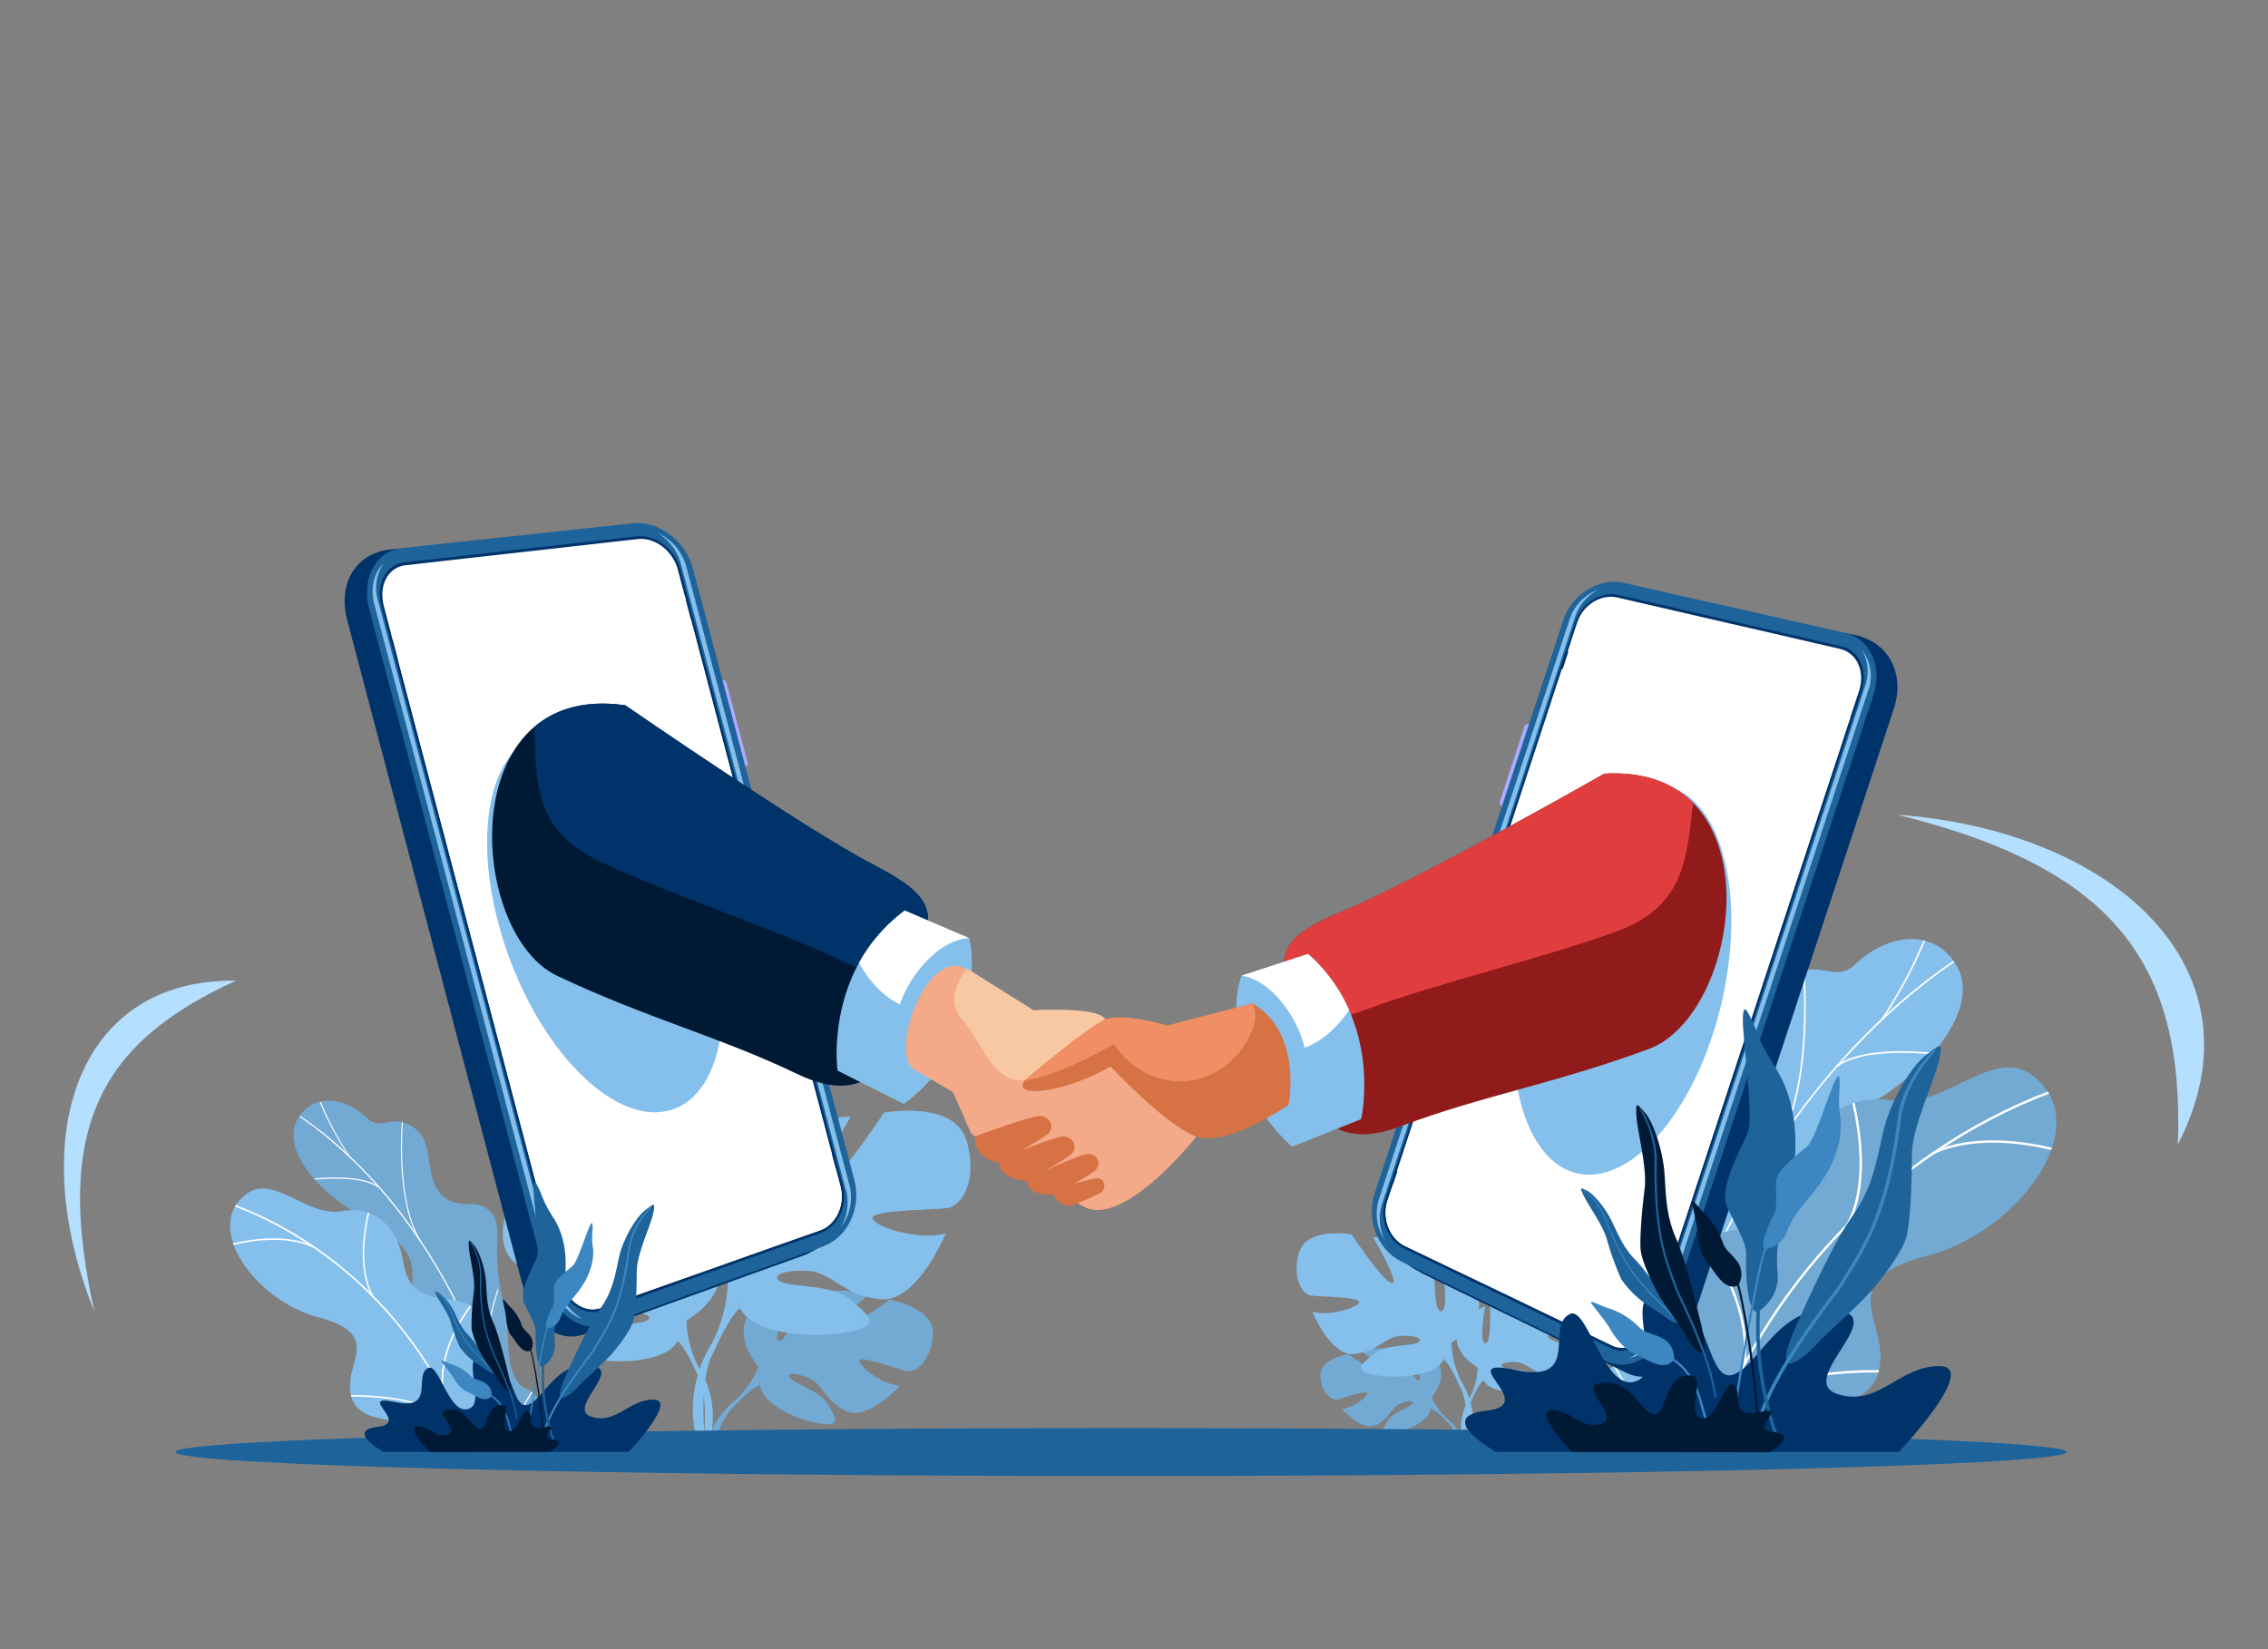 <svg width="550" height="400" fill="none" xmlns="http://www.w3.org/2000/svg"><rect width="100%" height="100%" fill="#808080" stroke="none"/><path fill-rule="evenodd" clip-rule="evenodd" d="M460.07 197.59c53 13.07 69.64 36.35 68.07 80 21.63-42-14.58-75.95-68.07-80zM22.88 318.08c-9.88-44.26 1.29-65.18 34.36-80.22-39.24-.54-51.11 38.95-34.36 80.22z" fill="#B5DFFF"/><path d="M347.23 338.82s4.89-5.7.29-9.33c0 0-3.35-2-6.06-1.86 0 0 3.85 6.49 2.6 7.13-1.25.64-3.78-7.52-3.78-7.52s-7.62-.75-10.08.43c0 0 6.52 5.34 5.17 5.63-1.35.29-8.41-4.88-8.41-4.88s-7.1 1.17-6.74 5.52c.36 4.35 2.82 5.67 3.92 5.52 1.1-.15 7.34-2.49 7.48-1.6.14.89-3.63 3.74-6.3 3.88 0 0 5 5.53 8.34 3.93s3.6-4.14 5.66-5.07c2.06-.93 3.85-1 3 0-.85 1-4.6 1.93-5.81 4-1.21 2.07-2.25 3.49 1.21 3 3.46-.49 9-3 9.26-5.92l.25-2.89v.03z" fill="#73AAD4"/><path d="M323.71 334.05s19.28-.75 23.52 4.77a13.7 13.7 0 003.85 5.38l.43 1.22s-3.31-3.5-4.53-3.71c0 0 1.86-6.84-23.27-7.66z" fill="#73AAD4"/><path d="M351.08 344.2a12.105 12.105 0 014.42 8.52l-.75.07s-1.31-5.66-3.7-7.87 0-.72 0-.72h.03z" fill="#73AAD4"/><path d="M358.35 331.66s-7.77-4.35-4.17-10.26c0 0 2.93-3.64 6-4.57 0 0-1.64 8.81 0 9 1.64.19 1.14-9.94 1.14-9.94s8.19-4 11.4-3.64c0 0-5.09 8.59-3.42 8.38 1.67-.21 7.34-8.91 7.34-8.91s8.41-1.54 9.77 3.42c1.36 4.96-.86 7.48-2.07 7.77-1.21.29-9.23.21-9 1.24.23 1.03 5.6 2.71 8.59 1.79 0 0-3.31 8.16-7.66 7.77-4.35-.39-5.7-3.1-8.41-3.32-2.71-.22-4.67.5-3.32 1.25s5.92.21 8.09 2.07c2.17 1.86 3.93 3-.1 3.81s-11.3.32-12.76-2.78l-1.43-3.1.01.02z" fill="#85C0EC"/><path d="M382.59 316.73s-21.74 7-24.24 14.93a16.408 16.408 0 01-2.06 7.55v1.57s2.28-5.31 3.49-6c0 0-4.85-6.84 22.81-18v-.05z" fill="#85C0EC"/><path d="M356.29 339.21a14.238 14.238 0 00-1.908 5.498 14.237 14.237 0 00.448 5.802l.85-.21s-.82-6.84.93-10.3c1.75-3.46-.32-.79-.32-.79zm-4.35-13.57s10.26-5.74 5.49-13.51c0 0-3.85-4.78-7.95-6 0 0 2.21 11.61 0 11.9-2.21.29-1.5-13.12-1.5-13.12s-10.8-5.2-15-4.81c0 0 6.7 11.37 4.53 11.09-2.17-.28-9.69-11.76-9.69-11.76s-11.09-2-12.83 4.52c-1.74 6.52 1.06 9.84 2.7 10.23 1.64.39 12.16.29 11.91 1.64-.25 1.35-7.38 3.56-11.34 2.32 0 0 4.35 10.79 10.09 10.26 5.74-.53 7.52-4.1 11.08-4.38 3.56-.28 6.13.67 4.35 1.64-1.78.97-7.77.32-10.65 2.74-2.88 2.42-5.17 4 .14 5.06 5.31 1.06 14.9.39 16.82-3.71l1.89-4.09-.04-.02z" fill="#85C0EC"/><path d="M320 306s28.69 9.31 32 19.68a21.7 21.7 0 002.74 10v2.06s-3-7-4.63-7.95c0 0 6.41-9-30.08-23.77L320 306z" fill="#85C0EC"/><path d="M354.68 335.62a18.908 18.908 0 011.89 14.89l-1.14-.32s1.11-9-1.21-13.51c-2.32-4.51.46-1.06.46-1.06z" fill="#85C0EC"/><path d="M183.9 331.52s-7.66-8.91-.5-14.58c0 0 5.28-3.17 9.52-2.92 0 0-6.06 10.15-4.1 11.15s6-11.79 6-11.79 11.94-1.14 15.75.71c0 0-10.19 8.34-8 8.84 2.19.5 13.15-7.7 13.15-7.7s11.12 1.89 10.52 8.66c-.6 6.77-4.42 8.87-6.1 8.7-1.68-.17-11.51-4-11.72-2.57-.21 1.43 5.7 5.88 9.84 6.09 0 0-7.85 8.63-13.05 6.13-5.2-2.5-5.63-6.45-8.87-7.91-3.24-1.46-6-1.49-4.67 0s7.2 3 9.05 6.23c1.85 3.23 3.53 5.49-1.85 4.71-5.38-.78-14.15-4.74-14.54-9.27l-.36-4.52-.07.04z" fill="#73AAD4"/><path d="M220.72 324.07s-30.15-1.18-36.82 7.45a22.14 22.14 0 01-6 8.44l-.72 1.93s5.24-5.53 7.1-5.85c0 0-2.93-10.69 36.46-12l-.02.03z" fill="#73AAD4"/><path d="M177.88 340a18.822 18.822 0 00-6.88 13.29l1.18.11s2.07-8.84 5.81-12.3c3.74-3.46-.07-1.14-.07-1.14l-.04.04z" fill="#73AAD4"/><path d="M166.47 320.29s12.19-6.81 6.52-16c0 0-4.56-5.7-9.4-7.16 0 0 2.56 13.79 0 14.15-2.56.36-1.82-15.61-1.82-15.61S149 289.46 144 290c0 0 8 13.47 5.35 13.15-2.65-.32-11.52-14-11.52-14s-13.15-2.42-15.25 5.38c-2.1 7.8 1.28 11.66 3.24 12.16 1.96.5 14.44.32 14.12 2-.32 1.68-8.77 4.2-13.48 2.74 0 0 5.21 12.83 12 12.19 6.79-.64 8.9-4.88 13.15-5.2 4.25-.32 7.27.82 5.16 1.92-2.11 1.1-9.23.39-12.65 3.28-3.42 2.89-6.16 4.7.18 6 6.34 1.3 17.68.5 20-4.39l2.24-4.88-.07-.06z" fill="#85C0EC"/><path d="M128.52 297s34.07 11 37.95 23.34a26.15 26.15 0 003.28 11.87v2.42s-3.6-8.27-5.52-9.41c0 0 7.62-10.69-35.71-28.22z" fill="#85C0EC"/><path d="M169.75 332.16a22.502 22.502 0 012.25 17.68l-1.36-.36s1.32-10.69-1.42-16.07c-2.74-5.38.53-1.25.53-1.25zm6.74-21.24s-16-9-8.56-21.17c0 0 6-7.49 12.41-9.41 0 0-3.42 18.17 0 18.6 3.42.43 2.35-20.53 2.35-20.53s16.89-8.12 23.56-7.48c0 0-10.52 17.75-7.1 17.32 3.42-.43 15.22-18.39 15.22-18.39s17.32-3.21 20.1 7.06c2.78 10.27-1.71 15.39-4.27 16-2.56.61-19 .42-18.61 2.56.39 2.14 11.55 5.56 17.75 3.64 0 0-6.84 16.89-15.82 16-8.98-.89-11.76-6.41-17.36-6.84-5.6-.43-9.62 1.07-6.84 2.57 2.78 1.5 12.19.5 16.71 4.31 4.52 3.81 8.13 6.17-.21 7.88-8.34 1.71-23.35.64-26.34-5.78l-3-6.41.01.07z" fill="#85C0EC"/><path d="M226.56 280.13s-44.94 14.54-50.07 30.79a34.148 34.148 0 01-4.28 15.61v3.2s4.71-10.9 7.27-12.4c0 0-10-14.11 47.08-37.2z" fill="#85C0EC"/><path d="M172.21 326.53s-6.91 10.51-3 23.31l1.78-.47s-1.74-14.11 1.89-21.2-.71-1.64-.71-1.64h.04z" fill="#85C0EC"/><path d="M112.52 341.07c-1.32 4.13.89 7.8 2.88 10.23a3.113 3.113 0 011 .07c3.7.43 5.31-.25 9-.43a17.284 17.284 0 004-1.35l1.68-.82s1.89-9.84-3.28-11.87c-5.17-2.03-4.52-11.66-4.8-16.9-.14-3.17-1.18-4.63-1.39-5.81-2.42-12.37.53-16.46-2.53-20.1-3.42-4-8.06-.14-12-4.31-4.45-4.67-1.53-12.72-6.62-16.18a7.627 7.627 0 00-3.11-1.46c-3.31-.64-5.63 1.64-8.26-.89-5.35-5.14-13.12-6.24-16.9.17-3.78 6.41 3.14 17.18 17.64 24.74 9.81 6.63 10.23 8.91 10.23 14.65 0 4-2.46 14.71 3.39 18.17 5.85 3.46 10.51 7.34 9 12.05l.07.04z" fill="#73AAD4"/><path d="M123.56 351.33l.25-.07c-.39-1.57-.82-3.14-1.24-4.67a168.846 168.846 0 00-12.26-31.65 136.509 136.509 0 00-14.44-22.52 116.175 116.175 0 00-13.93-14.68 90.319 90.319 0 00-9.16-7.09.846.846 0 01-.14.21 90.192 90.192 0 019.12 7.14 112.855 112.855 0 0113.9 14.65c5.514 7 10.337 14.519 14.4 22.45a169.271 169.271 0 0112.26 31.61c.42 1.54.85 3.1 1.24 4.67v-.05z" fill="#fff"/><path d="M101.86 301.08l.21-.14c-5.34-8.48-4.67-24.38-4.38-28.69a2.393 2.393 0 00-.25-.07c-.32 4.31-1 20.35 4.42 28.9zm14.9 28.98l.24-.06c-2.93-6.17-14.15-10-17.4-11v.29c3.32 1 14.3 4.81 17.15 10.8l.01-.03zm1.6 4.24l.29-.11c-1.39-5-.61-12.55 2.21-21.24-.049-.1-.11-.194-.18-.28a1.08 1.08 0 00-.07.25c-2.86 8.76-3.64 16.36-2.25 21.42v-.04zm4.42 14.18l.25-.14c-2.53-4-8.77-5.42-10.84-5.74a.7.7 0 000 .25c2 .36 8.16 1.71 10.62 5.63h-.03zm1.22 2.82a30.675 30.675 0 015.13-13.58 1.585 1.585 0 01-.22-.18 30.914 30.914 0 00-5.16 13.72l.25.04zm-39.39-70.75l.21-.18a71.652 71.652 0 01-7-13.11c-.11 0-.18 0-.29.07a75.659 75.659 0 007.13 13.22h-.05zm7.39 7.63l.14-.21c-3.92-3-12.62-2.46-16-2.11.083.074.157.158.22.25 3.49-.32 11.87-.75 15.61 2.07H92z" fill="#fff"/><path d="M105 350.62a.438.438 0 01.21.07 41.624 41.624 0 0015.29 1.46c1.14-.14 2.25-.32 3.39-.5.6-2.78.71-5.52-2.85-6.16-5.49-1-6.7-10.37-5.63-13.83 1.35-4.31 4.27-14.43-4.24-16.07-7.06-1.39-11.91-.82-13.4-9.56-1.49-8.74-6.92-13.68-14.83-12.26-8.3 1.5-16.47-8.87-22.92-4.34-11.22 7.87 1.82 26 17 30s7.45 10.12 7.88 17.39c.57 9.87 13.61 6.24 17.57 9.69a8.058 8.058 0 012.49 4.14l.04-.03z" fill="#85C0EC"/><path d="M113.44 352.15l.36-.14c-8.84-27-30.4-49.72-56.63-59.73-.07.1-.14.21-.22.35 26.16 9.95 47.69 32.58 56.49 59.52z" fill="#fff"/><path d="M107.21 337.47h.39c-1.11-9.37 4.56-17.78 6.66-20.56l-.32-.21c-2.14 2.81-7.84 11.33-6.73 20.81v-.04zm4.41 9.62l.33-.21c-5.74-8.2-22.28-8.56-26.84-8.52.028.132.065.263.11.39 4.66 0 20.81.36 26.4 8.34zm-21.38-32.61l.32-.21c-3.67-6.35-1.92-16.22-1-20.07l-.36-.1c-.92 3.84-2.71 13.89 1.07 20.38h-.03zM76 302.61l.18-.35c-6.59-3.07-15.08-1.78-19.71-.68.064.113.11.234.14.36 4.57-1.07 12.9-2.36 19.39.67z" fill="#fff"/><path d="M415.48 336.26c2 6.06-1.28 11.44-4.2 15-.504 0-1.006.051-1.5.15-5.42.6-7.8-.36-13.22-.64-2-.42-3.939-1.092-5.77-2l-2.43-1.18s-2.78-14.47 4.78-17.39c7.56-2.92 6.59-17.11 6.95-24.74.21-4.66 1.71-6.8 2.06-8.51 3.57-18.14-.82-24.17 3.71-29.48 5-5.84 11.8-.21 17.53-6.3 6.53-6.88 2.25-18.64 9.7-23.74a11.515 11.515 0 014.56-2.14c4.88-.93 8.23 2.39 12.15-1.32 7.81-7.48 19.21-9.12 24.7.29 5.49 9.41-4.56 25.16-25.84 36.28-14.36 9.69-15 13-15 21.42 0 5.88 3.63 21.59-5 26.62-8.63 5.03-15.39 10.8-13.22 17.68h.04z" fill="#85C0EC"/><path d="M399.34 351.3l-.39-.11c.57-2.28 1.17-4.56 1.81-6.81a248.218 248.218 0 0118-46.44 198.954 198.954 0 0121.17-33 165.544 165.544 0 0120.39-21.53c4.258-3.727 8.733-7.2 13.4-10.4.079.111.149.228.21.35a138.328 138.328 0 00-13.36 10.37 166.66 166.66 0 00-20.35 21.46 199.47 199.47 0 00-21.1 32.89 247.845 247.845 0 00-18 46.37c-.65 2.24-1.25 4.53-1.82 6.81l.04.04z" fill="#fff"/><path d="M431.13 277.67l-.32-.22c7.84-12.4 6.84-35.71 6.41-42 .126-.042.257-.065.39-.07.43 6.27 1.47 29.79-6.48 42.34v-.05zm-21.88 42.44l-.36-.18c4.31-9 20.78-14.57 25.52-16v.39c-4.85 1.5-20.92 7-25.16 15.82v-.03zm-2.32 6.2l-.39-.1c2-7.31.85-18.39-3.28-31.15.11-.14.18-.28.28-.43.045.117.082.237.11.36 4.13 12.83 5.31 24 3.28 31.36v-.04zm-6.49 20.82l-.32-.18C403.79 341 413 339 416 338.5c0 .14 0 .25.07.39-3 .5-12 2.5-15.61 8.24h-.02zm-1.71 4.13c-.64-6.49-3.1-13-7.52-19.89.111-.078.218-.161.32-.25 4.46 6.95 7 13.55 7.59 20.1l-.39.04zm57.67-103.71l-.32-.21a107.825 107.825 0 0010.37-19.25l.39.11a110.478 110.478 0 01-10.44 19.35zm-10.8 11.23l-.25-.32c5.77-4.39 18.5-3.6 23.41-3.1-.1.1-.21.25-.32.35-5.06-.46-17.39-1.1-22.84 3.07z" fill="#fff"/><path d="M426.6 350.26l-.35.11a61.164 61.164 0 01-22.42 2.17l-4.92-.74c-.93-4.1-1.07-8.13 4.13-9.06 8.09-1.46 9.84-15.18 8.27-20.28-2-6.3-6.23-21.13 6.2-23.55 10.38-2 17.5-1.21 19.68-14 2.18-12.79 10.12-20 21.7-17.93 12.23 2.21 24.16-13 33.61-6.38 16.46 11.55-2.67 38.1-24.95 43.91-22.28 5.81-10.94 14.85-11.55 25.49-.86 14.47-20 9.2-25.73 14.26a11.808 11.808 0 00-3.64 6h-.03z" fill="#73AAD4"/><path d="M414.16 352.51l-.57-.18c13-39.63 44.62-72.92 83-87.57.1.18.21.33.32.5-38.31 14.58-69.85 47.76-82.76 87.25h.01z" fill="#fff"/><path d="M423.29 331l-.57-.07c1.6-13.68-6.7-26.05-9.8-30.08.157-.13.324-.247.5-.35 3.13 4.16 11.51 16.64 9.87 30.5zm-6.49 14.1l-.46-.33c8.41-12 32.61-12.54 39.31-12.47 0 .21-.11.43-.14.61-6.81-.11-30.48.5-38.71 12.19zm31.36-47.8l-.5-.28c5.39-9.3 2.82-23.77 1.54-29.4l.53-.22c1.32 5.67 4 20.42-1.57 29.9zM469 279.88l-.25-.5c9.69-4.49 22.09-2.6 28.87-1-.08.18-.11.36-.18.53-6.7-1.56-18.93-3.42-28.44 1v-.03z" fill="#fff"/><path fill-rule="evenodd" clip-rule="evenodd" d="M271.86 358c126.27 0 229.3-2.61 229.3-5.81 0-3.2-103-5.81-229.3-5.81-126.3 0-229.34 2.62-229.34 5.81 0 3.19 103 5.81 229.34 5.81z" fill="#1E639A"/><path d="M344.78 308.81c8.3 4.07 16.57 8.06 24.87 12.09 8.3 4.03 16.5 8.1 24.81 12.1 5.59 2.71 12-.74 14.36-7.8a42181.347 42181.347 0 0125.23-76.73c8.447-25.607 16.87-51.197 25.27-76.77 2.32-7.06-.18-15.57-9.48-17.71l-50.93-9.7c-6.06-1.39-15.4.29-17.46 6.63-7.66 23.2-12.55 48.79-20.17 71.92-7.62 23.13-18 43.87-25.56 67-2.67 8.09 1.21 15 9.06 18.92v.05z" fill="#00336A"/><path d="M365 195.66a6.616 6.616 0 00-.82-.21.889.889 0 01-.46-1.11c2-6 3.95-12 5.95-18.1a.873.873 0 011-.57c.25.102.512.173.78.21-2.13 6.59-4.34 13.19-6.48 19.78h.03z" fill="#ABABFF"/><path d="M339.68 305.89c8.3 4.06 16.57 8 24.87 12.08l24.81 12.12c5.59 2.71 12-.75 14.36-7.8L429 245.52c8.42-25.593 16.843-51.183 25.27-76.77 2.32-7.05-.75-13.86-6.77-15.25-9-2-17.89-4.06-26.84-6.06s-17.85-4-26.8-6.06c-6.05-1.39-12.68 2.71-14.75 9.05a46203.759 46203.759 0 00-22.88 69.5 63461.7 63461.7 0 01-22.85 69.46c-2.13 6.42.75 13.76 6.35 16.5h-.05z" fill="#1E639A"/><path d="M400.91 321.32l25.26-76.76c8.42-25.627 16.843-51.227 25.27-76.8 1.64-5.1-.53-10-4.88-11-9-2.06-18-4.13-26.94-6.2-8.94-2.07-18-4.17-27-6.24-4.35-1-9.13 1.93-10.62 6.56a44964.97 44964.97 0 00-23.06 70.07c-7.673 23.38-15.34 46.713-23 70-1.54 4.64.53 9.95 4.59 11.91l25 12 25 12.08c4 2 8.66-.57 10.34-5.63l.04.01z" fill="#00336A"/><path d="M400.37 321.11c8.06-24.48 16.117-48.987 24.17-73.52a59845.979 59845.979 0 0124.19-73.53c-11.33-2.88-22.7-5.73-34-8.62l-34-8.55c-7.373 22.38-14.737 44.77-22.09 67.17s-14.72 44.783-22.1 67.15c-1.42 4.28.5 9.19 4.21 11 8.37 4 16.71 8 25.05 12l25.09 12.08c3.74 1.82 8-.53 9.55-5.2l-.07.02z" fill="#fff"/><path d="M380.27 158.06c11.33 2.89 22.67 5.7 34 8.59l34 8.66c.85-2.53 1.71-5.17 2.56-7.73 1.53-4.67-.5-9.2-4.52-10.16-8.98-2.1-17.98-4.18-27-6.24-9.02-2.06-18.02-4.137-27-6.23-4-1-8.41 1.74-9.83 6-.79 2.35-1.53 4.74-2.32 7.09l.11.02zM338.82 284c10.7 4.853 21.393 9.713 32.08 14.58 10.687 4.867 21.353 9.737 32 14.61 7.333-22.2 14.65-44.417 21.95-66.65 7.3-22.233 14.607-44.46 21.92-66.68-11.3-3-22.63-5.88-34-8.84-11.37-2.96-22.64-5.84-34-8.8-6.667 20.32-13.333 40.623-20 60.91s-13.333 40.577-20 60.87h.05zm61.55 37.11c.47-1.46 1-3 1.46-4.45-10.69-4.92-21.34-9.88-32-14.76-10.66-4.88-21.31-9.8-32-14.75-.47 1.35-.93 2.7-1.36 4.06-1.42 4.28.5 9.19 4.21 11 8.37 4 16.71 8 25.05 12l25.09 12.08c3.74 1.82 8-.53 9.55-5.2v.02z" fill="#fff"/><path d="M335.15 292c7.84-23.733 15.657-47.467 23.45-71.2l23.4-71.26a11.371 11.371 0 015.81-6.59 11.283 11.283 0 00-7.13 7.13c-7.7 23.447-15.41 46.883-23.13 70.31-7.72 23.427-15.43 46.89-23.13 70.39a11.705 11.705 0 001.43 10.12 12 12 0 01-.72-8.91l.02.01zm65.65 30.86c8.587-26.06 17.163-52.113 25.73-78.16 8.567-26.047 17.143-52.11 25.73-78.19a10.649 10.649 0 00-.75-8.91 10.314 10.314 0 011.5 10c-8.48 25.82-16.963 51.62-25.45 77.4-8.487 25.78-16.98 51.593-25.48 77.44-1.24 3.82-4 6.38-7.05 7a10.286 10.286 0 005.77-6.59v.01z" fill="#85C0EC"/><path fill-rule="evenodd" clip-rule="evenodd" d="M402.55 190.49c-13.73-1.14-29 19.07-34 45.12-5 26.05 2 48.11 15.68 49.26 13.68 1.15 28.94-19 34-45.09 5.06-26.09-2-48.15-15.68-49.29z" fill="#85C0EC"/><path fill-rule="evenodd" clip-rule="evenodd" d="M389.07 187.64s-45.76 26.05-62.86 33.11c-18.86 7.81-15.43 11-12.83 28.48 2.6 17.48 7.12 31.18 26.51 23.87 19.39-7.31 37.35-10.3 59.95-18.67 22.6-8.37 31.22-69.18-10.77-66.79z" fill="#911B1B"/><path fill-rule="evenodd" clip-rule="evenodd" d="M389.07 187.64s-45.76 26.05-62.86 33.11c-15.58 6.45-16 9.77-14.12 20.6 3.85 5.13 5.24 8.77 20 3.21s43.73-12.65 59.95-18.64c16.22-5.99 17-17.22 18.53-31.22-4.74-4.78-11.73-7.59-21.46-7.06h-.04z" fill="#E03E3E"/><path fill-rule="evenodd" clip-rule="evenodd" d="M317.23 231.37l-16.15 5.28s-2.89 6.95-.25 20.24 12.55 21.24 12.55 21.24l16.71-6.7s5.45-23.74-12.86-40.06z" fill="#85C0EC"/><path fill-rule="evenodd" clip-rule="evenodd" d="M317.23 231.37l-16.15 5.28c7.41 1.06 13.76 10.54 15.29 17.49 4.13-1.53 7.81-4.81 10.8-9.15a39.666 39.666 0 00-9.94-13.62z" fill="#fff"/><path d="M194.2 304.75c-8.77 3.17-17.53 6.27-26.3 9.45-8.77 3.18-17.5 6.27-26.27 9.44-5.91 2.1-12.33-2.21-14.32-9.73-7.2-27.26-14.39-54.537-21.57-81.83s-14.377-54.58-21.59-81.86c-2-7.52 1.07-16 10.8-17l53-3.85c6.34-.72 15.86 2.13 17.64 8.91 6.52 24.73 10.09 51.57 16.61 76.26 6.52 24.69 16 47.19 22.45 71.89 2.28 8.62-2.14 15.22-10.44 18.35l-.01-.03z" fill="#00336A"/><path d="M179.91 186.11a7.16 7.16 0 00.85-.11.836.836 0 00.582-.741.834.834 0 00-.042-.329c-1.71-6.41-3.39-12.86-5.1-19.28a.92.92 0 00-1-.71l-.85.11c1.85 7 3.71 14.07 5.56 21.06z" fill="#ABABFF"/><path d="M199.62 302.33c-8.77 3.17-17.54 6.27-26.3 9.44-8.76 3.17-17.5 6.31-26.23 9.48-6 2.11-12.37-2.21-14.37-9.76-7.2-27.267-14.387-54.543-21.56-81.83a41868.086 41868.086 0 00-21.6-81.83c-2-7.55 1.57-14.15 7.88-14.89l27.94-3 28-3c6.34-.71 12.93 4.28 14.68 11a35424.49 35424.49 0 0119.57 74.09 67047.257 67047.257 0 0019.53 74.09c1.81 6.81-1.57 14-7.52 16.15l-.02.06z" fill="#1E639A"/><path d="M135.65 310.85a54886.595 54886.595 0 00-21.6-81.87 32268.93 32268.93 0 01-21.56-81.9c-1.43-5.38 1.14-10.19 5.66-10.69 9.38-1.027 18.743-2.083 28.09-3.17 9.41-1 18.78-2.1 28.15-3.14 4.56-.49 9.3 3.07 10.59 8 6.553 24.92 13.12 49.82 19.7 74.7 6.58 24.88 13.14 49.757 19.68 74.63 1.32 4.92-1.11 10.16-5.42 11.69-8.84 3.1-17.667 6.223-26.48 9.37-8.8 3.1-17.64 6.28-26.44 9.41-4.32 1.5-8.91-1.64-10.37-7v-.03z" fill="#00336A"/><path d="M136.22 310.7a38468.958 38468.958 0 00-20.64-78.4 55654.242 55654.242 0 01-20.67-78.41c11.83-1.6 23.7-3.17 35.53-4.74 11.83-1.57 23.74-3.15 35.56-4.74 6.313 23.92 12.61 47.8 18.89 71.64 6.28 23.84 12.577 47.717 18.89 71.63 1.21 4.53-1 9.37-5 10.76-8.84 3.1-17.68 6.227-26.52 9.38-8.84 3.1-17.64 6.23-26.48 9.37-4 1.43-8.23-1.5-9.58-6.49h.02z" fill="#fff"/><path d="M166.37 145.69c-11.87 1.57-23.7 3.14-35.57 4.74l-35.53 4.82c-.75-2.71-1.46-5.49-2.18-8.24-1.32-5 1-9.41 5.21-9.9 9.37-1.07 18.78-2.14 28.15-3.18 9.37-1.04 18.75-2.13 28.16-3.17 4.2-.5 8.55 2.82 9.76 7.38.68 2.53 1.32 5 2 7.55zM201.76 280l-33.86 11.1a5818.167 5818.167 0 00-33.86 11.19c-6.273-23.7-12.52-47.387-18.74-71.06-6.22-23.673-12.47-47.373-18.75-71.1l35.5-5c11.79-1.64 23.66-3.31 35.49-4.95l17.11 64.93c5.7 21.6 11.403 43.233 17.11 64.9V280zm-65.54 30.7c-.4-1.56-.79-3.17-1.22-4.74 11.27-3.77 22.53-7.59 33.83-11.33 11.3-3.74 22.55-7.48 33.82-11.3.39 1.46.78 2.89 1.14 4.35 1.21 4.53-1 9.37-5 10.76-8.84 3.1-17.68 6.227-26.52 9.38-8.84 3.1-17.64 6.23-26.48 9.37-4 1.43-8.23-1.5-9.58-6.49h.01z" fill="#fff"/><path d="M205.11 288.61a41495.06 41495.06 0 01-20-75.91c-6.633-25.273-13.3-50.59-20-75.95a12.78 12.78 0 00-5.6-7.48 12.638 12.638 0 016.92 8.16c6.587 25.02 13.18 50.02 19.78 75 6.6 24.98 13.193 49.98 19.78 75a11.71 11.71 0 01-2.07 10.19 12.082 12.082 0 001.25-9.05l-.06.04zm-69.43 23.8c-7.34-27.72-14.65-55.56-22-83.32-7.35-27.76-14.65-55.6-22-83.36a10.71 10.71 0 011.29-9c-2.29 2.21-3.25 6-2.14 10.08 7.273 27.52 14.53 55.047 21.77 82.58s14.5 55.047 21.78 82.54c1.07 4.1 3.78 7 6.88 8a11.5 11.5 0 01-5.6-7.49l.02-.03z" fill="#85C0EC"/><path fill-rule="evenodd" clip-rule="evenodd" d="M131.83 178.09c13.47-2.81 31.08 15.36 39.31 40.59 8.23 25.23 4 48-9.51 50.82-13.51 2.82-31.08-15.36-39.31-40.59-8.23-25.23-4-48 9.51-50.82z" fill="#85C0EC"/><path fill-rule="evenodd" clip-rule="evenodd" d="M151.65 171.07S195 201 211.38 209.49c18.1 9.41 14.47 12.29 10.33 29.47-4.14 17.18-9.8 30.47-28.47 21.49-18.67-8.98-36.35-13.45-58.13-23.77s-25.11-71.63 16.54-65.61z" fill="#001A36"/><path fill-rule="evenodd" clip-rule="evenodd" d="M151.65 171.07S195 201 211.38 209.49c15 7.8 15.07 11.12 12.29 21.77-4.27 4.78-6 8.27-20.17 1.47-14.17-6.8-42.48-16.4-58.09-23.81-15.61-7.41-15.47-18.61-15.79-32.65 5.17-4.38 12.37-6.59 22-5.2h.03z" fill="#00336A"/><path fill-rule="evenodd" clip-rule="evenodd" d="M219.43 220.86l15.57 6.66s2.28 7.17-1.46 20.17a39.465 39.465 0 01-14.36 20.07l-16.07-8.09s-3.35-24.16 16.28-38.81h.04z" fill="#85C0EC"/><path fill-rule="evenodd" clip-rule="evenodd" d="M219.43 220.86l15.57 6.66c-7.48.43-14.61 9.3-16.75 16.11-4-1.89-7.34-5.49-9.94-10.09a39.688 39.688 0 0111.08-12.68h.04z" fill="#fff"/><path fill-rule="evenodd" clip-rule="evenodd" d="M234.61 235l16 10.05s15.93-.82 17.39 2.21c1.46 3.03-1 9.48-1 9.48l23.13 18.93s-17.57 22.31-27.3 17c-9.73-5.31-27.29-17.67-27.29-17.67l-4.45-10.12-9.52-5.53c-5.92-3.88 3.07-30 13-24.27l.04-.08z" fill="#F4A989"/><path fill-rule="evenodd" clip-rule="evenodd" d="M234.61 235l16 10.05s15.86-1 17.39 2.21c1.53 3.21-.22 4.85-.64 7.45-4.42 2.35-13.19 6.77-18.89 7.31-7.84.71-10.09-9.09-15.11-14.72-5.02-5.63 1.24-12.3 1.24-12.3h.01z" fill="#F8C8A2"/><path fill-rule="evenodd" clip-rule="evenodd" d="M303.68 243.38l-20.52 5.35s-11-3.17-15.15-1.43-19.53 14.76-19.53 14.76-2.75 3.52 5.2 2.35 15.65-5.74 15.65-5.74 13.4 14.36 20.81 17c7.41 2.64 22.35-7.7 22.35-7.7s3.52-17.54-8.81-24.63v.04z" fill="#D67243"/><path fill-rule="evenodd" clip-rule="evenodd" d="M303.68 243.38l-20.52 5.35s-11-3.17-15.15-1.43-19.53 14.76-19.53 14.76c7.87-.75 21.63-8.84 21.63-8.84s5.81 9.83 17.5 9c11.69-.83 19.25-13.93 16.07-18.85v.01z" fill="#F08F65"/><path fill-rule="evenodd" clip-rule="evenodd" d="M236.5 275.63s13.8-5.13 15.9-4.95c2.1.18 3.74 2.82 1.46 4.56a116.951 116.951 0 01-11.19 6.6c-1.11.53-6.59-1.25-6.17-6.21z" fill="#D67243"/><path fill-rule="evenodd" clip-rule="evenodd" d="M242.28 281.27s13.68-5.81 15.79-5.64c2.11.17 3.7 2.82 1.42 4.57-2.28 1.75-10.41 6.27-10.41 6.27s-7.27-.29-6.8-5.2z" fill="#D67243"/><path fill-rule="evenodd" clip-rule="evenodd" d="M249.05 286s13-6.27 15-6.13c2 .14 3.38 2.57 1.32 4.17-2.06 1.6-9.45 5.7-9.45 5.7s-7.23.72-6.84-3.74h-.03z" fill="#D67243"/><path fill-rule="evenodd" clip-rule="evenodd" d="M255.75 288.57s9.69-3.17 10.9-2.74a1.942 1.942 0 01.15 3.49c-1.64 1-7.2 3.21-7.2 3.21s-4.88-.47-3.85-4v.04z" fill="#D67243"/><path fill-rule="evenodd" clip-rule="evenodd" d="M460.49 352.15s19.71-20.81 9.81-20.81-14.69 9.94-24.63 6.81 10.76-17.79 1.32-20c-15.33-3.6-20.35 13.76-27.05 15.36-6.7 1.6-5.21-21.84-19.5-19.14-5.63 1.07 2.36 17.43-3 20.32-8.23 4.42-12.33-18-16.68-16-6.2 2.78 2.93 17-13.11 13.61-16.04-3.39 6 8.38-7.06 9.84-13.06 1.46 2.14 10 2.14 10l97.76.01z" fill="#00336A"/><path fill-rule="evenodd" clip-rule="evenodd" d="M405.08 316.83s-5.81-8.59-8.49-11.26c-2.68-2.67-3.92-5.56-5.59-9.09-1.67-3.53-4.67-7-6.1-7.66-1.43-.66-2-1.25-.89 1.11 1.11 2.36 4.53 7 5.6 10.47a73.355 73.355 0 003.53 9.84 24.097 24.097 0 005.52 5.7c2.14 1.53 4.28 2.75 5.35 3.64 1.07.89 5.27 3.45 1.07-2.75z" fill="#1E639A"/><path d="M384.51 289.18a16.146 16.146 0 014.42 5.88c4.28 10.83 7.2 14.18 9.73 17.14.39.43.79.89 1.18 1.35l.57.61c2.78 2.64 8 7.7 10.59 12.4l.21-.21c-2.56-4.78-7.84-9.84-10.62-12.51l-.57-.57-1.17-1.35c-2.54-2.93-5.46-6.28-9.7-17a16.005 16.005 0 00-4.6-5.95c-.85-.61-1.1-.71-.07.25l.03-.04z" fill="#3C86C2"/><path fill-rule="evenodd" clip-rule="evenodd" d="M435.23 322.36s8.66-20 13.72-27c5.06-7 6-13.11 7.7-20.7 1.7-7.59 7-16.22 10.26-18.61 3.26-2.39 4.45-4 3.35 1.07s-6.63 16.15-6.63 23.13-.36 16.82-1.42 20.14c-1.06 3.32-5.92 10.3-10.38 14.79-4.46 4.49-9.26 8.52-11.44 11-2.18 2.48-11.44 10.62-5.16-3.81v-.01z" fill="#1E639A"/><path d="M468.23 256.25a30.67 30.67 0 00-7.09 14.11c-2.71 22.52-7.88 30.93-12.37 38.28-.71 1.14-1.39 2.24-2.07 3.42l-1.14 1.54c-5.31 7-15.39 20.42-18.46 30.86l-.82-.18c3.1-10.55 13.22-24 18.57-31.08l1.1-1.49c.68-1.14 1.36-2.25 2.07-3.42 4.46-7.27 9.59-15.65 12.3-38 .6-4.42 4-10.87 7.48-14.4 1.89-1.82 2.46-2.21.43.36z" fill="#3C86C2"/><path fill-rule="evenodd" clip-rule="evenodd" d="M427 317.69s4.57-3.17 4.1-8.73c-.47-5.56-.1-7.67 2.71-19.14s1.93-22.38-3-30.44c-4.93-8.06-4.14-7.94-5.56-11-1.42-3.06-2.57-5.7-2.6-1-.03 4.7 2.63 23.45 1.24 27.16-1.39 3.71-7.27 13.44-5 18.32 2.27 4.88 4.71 8.66 4.57 11.47-.15 2.5 0 13.55 2.49 13.8a79.995 79.995 0 004.35 30l.78-.28a79.154 79.154 0 01-4.27-30l.19-.16z" fill="#1E639A"/><path fill-rule="evenodd" clip-rule="evenodd" d="M428.56 302.9a6.32 6.32 0 004.64-3.78c1.21-3.24 2-4.35 6.62-10s7.1-12.05 6.49-17.86a32.504 32.504 0 01-.18-7.66c0-2.1.07-3.92-1.21-1.28-1.28 2.64-4.77 13.86-6.52 15.57-1.75 1.71-7.7 5.6-7.73 8.91-.03 3.31.35 6.13-.5 7.7-.75 1.35-3.6 7.59-2.28 8.37-1.89 3.42-7.95 40.77-9 49.29h.53c1.11-8.62 7.17-45.9 9-49.22l.14-.04z" fill="#3C86C2"/><path fill-rule="evenodd" clip-rule="evenodd" d="M421.65 311.56a5.252 5.252 0 000-5.06c-1.53-2.39-3.13-3-3.81-5a18.728 18.728 0 00-4.06-6.77c-1.93-1.71-3.71-4.74-3.35-2.63.36 2.11 1.17 5.41 1.21 6.77.04 1.36.6 5.38 2.21 7.12 1.61 1.74 4.17 7.28 7.41 5.85 1 2.42 5.67 29.05 4.6 40.27h.6c1.11-11.47-3.81-38.2-4.77-40.59l-.04.04zm-8.98 10.26s-3.6-15.57-6.1-21.17c-2.5-5.6-2.53-10.23-2.92-16-.39-5.77-2.85-12.65-4.65-14.65-1.8-2-2.39-3.32-2.17.57.22 3.89 2.64 12.51 2 17.71-.64 5.2-1.28 12.58-.93 15.15.35 2.57 2.75 8.12 5.1 11.79 2.35 3.67 5 7.06 6.09 9.09 1.09 2.03 6.13 8.77 3.57-2.46l.01-.03z" fill="#001A36"/><path d="M398.16 270a24.997 24.997 0 013.1 11.09c-.32 17 2.11 23.66 4.24 29.47.32.93.65 1.78 1 2.71l.57 1.21c2.63 5.66 7.69 16.39 8.66 24.41l.5-.07c-1-8.09-6-18.89-8.7-24.56l-.57-1.21c-.29-.89-.61-1.78-1-2.71-2.11-5.77-4.53-12.4-4.17-29.29a24.67 24.67 0 00-3.35-11.3c-1-1.5-1.32-1.82-.29.21l.01.04z" fill="#1E639A"/><path fill-rule="evenodd" clip-rule="evenodd" d="M406 329.66c0-.42 0-3.38-2.43-4.81-2.56-1.53-4.34-1.32-6-2.88a18.686 18.686 0 00-7-4.5c-2.64-.74-5.77-2.74-4.42-1 1.35 1.74 3.64 4.6 4.31 5.85.67 1.25 3.14 4.81 5.46 5.74 2.32.93 7.34 4.91 9.73 2 1.67 1 4.74 3.56 6.48 9.87 2.53 9.09 3 12.15 3 12.15l.53-.07a112.717 112.717 0 00-3-12.22c-1.78-6.45-5-9.13-6.7-10.2l.04.07z" fill="#3C86C2"/><path fill-rule="evenodd" clip-rule="evenodd" d="M381.13 352.15S371.47 342 376.32 342c4.85 0 7.19 4.88 12 3.31 4.81-1.57-5.24-8.69-.64-9.76 7.52-1.78 10 6.73 13.29 7.52 3.29.79 2.53-10.73 9.52-9.38 2.78.5-1.14 8.52 1.5 10 4 2.17 6.05-8.8 8.16-7.84 3.06 1.35-1.43 8.34 6.45 6.66 7.88-1.68-3 4.1 3.45 4.81s-1.06 4.92-1.06 4.92l-47.86-.09z" fill="#001A36"/><path fill-rule="evenodd" clip-rule="evenodd" d="M152.47 352.15s12-12.69 6-12.69-9 6.06-15 4.17c-6-1.89 6.52-10.83.82-12.18-9.34-2.18-12.4 8.41-16.5 9.33-4.1.92-3.17-13.29-11.87-11.62-3.42.65 1.43 10.59-1.82 12.34-5 2.7-7.52-10.91-10.19-9.73-3.78 1.71 1.82 10.37-8 8.3-9.82-2.07 3.67 5.1-4.28 6-7.95.9 1.37 6.08 1.37 6.08h59.47z" fill="#00336A"/><path fill-rule="evenodd" clip-rule="evenodd" d="M118.72 330.66a76.363 76.363 0 00-5.14-6.88c-1.63-1.6-2.38-3.38-3.42-5.52a12.612 12.612 0 00-3.7-4.67c-.86-.39-1.25-.75-.57.68.68 1.43 2.78 4.24 3.42 6.38a45.602 45.602 0 002.14 6 15.238 15.238 0 003.38 3.5c1.29.92 2.6 1.64 3.25 2.21.65.57 3.2 2.06.64-1.68v-.02z" fill="#1E639A"/><path d="M106.21 313.8a9.926 9.926 0 012.67 3.6c2.6 6.56 4.38 8.63 6 10.41.25.29.47.57.71.86l.36.35c1.68 1.61 4.88 4.67 6.45 7.56l.14-.15c-1.56-2.88-4.77-6-6.48-7.59l-.36-.35c-.21-.29-.46-.57-.71-.86-1.53-1.74-3.32-3.81-5.88-10.33a9.548 9.548 0 00-2.82-3.64c-.53-.39-.67-.43 0 .14h-.08z" fill="#3C86C2"/><path fill-rule="evenodd" clip-rule="evenodd" d="M137.07 334s5.28-12.19 8.38-16.43c3.1-4.24 3.67-8 4.66-12.61.99-4.61 4.28-9.88 6.24-11.34 1.96-1.46 2.75-2.46 2.07.68-.68 3.14-4 9.8-4 14.08 0 4.28-.21 10.23-.89 12.22-.68 1.99-3.6 6.27-6.31 9-2.71 2.73-5.63 5.2-6.95 6.7-1.32 1.5-7 6.45-3.17-2.32l-.03.02z" fill="#1E639A"/><path d="M157.17 293.77a18.663 18.663 0 00-4.31 8.59c-1.64 13.69-4.81 18.82-7.52 23.31-.43.68-.86 1.36-1.25 2.07l-.68.93c-3.24 4.28-9.37 12.44-11.26 18.78l-.47-.1c1.89-6.42 8.06-14.62 11.3-18.93l.68-.89c.39-.71.82-1.39 1.25-2.1 2.7-4.42 5.84-9.52 7.48-23.13a18.267 18.267 0 014.56-8.77c1.14-1.14 1.5-1.35.25.21l-.03.03z" fill="#3C86C2"/><path fill-rule="evenodd" clip-rule="evenodd" d="M132.08 331.16a6.212 6.212 0 002.5-5.31c-.32-3.39-.08-4.67 1.64-11.65s1.17-13.62-1.82-18.54A29.97 29.97 0 01131 289c-.85-1.85-1.57-3.49-1.6-.6-.03 2.89 1.6 14.29.78 16.53-.82 2.24-4.42 8.2-3.06 11.16 1.36 2.96 2.88 5.27 2.78 7-.07 1.54 0 8.24 1.53 8.42a49.729 49.729 0 002.64 18.24l.5-.14a48.001 48.001 0 01-2.57-18.34l.08-.11z" fill="#1E639A"/><path fill-rule="evenodd" clip-rule="evenodd" d="M133 322.18a3.937 3.937 0 002.82-2.32c.75-2 1.21-2.63 4-6.09s4.31-7.31 4-10.87a16.608 16.608 0 01-.1-4.67c0-1.28 0-2.39-.75-.78s-2.93 8.44-4 9.48c-1.07 1.04-4.67 3.42-4.67 5.45 0 2.03.17 3.7-.32 4.67-.47.82-2.21 4.59-1.39 5.09-1.14 2.07-4.85 24.81-5.49 30h.32c.68-5.24 4.38-27.94 5.49-30l.09.04z" fill="#3C86C2"/><path fill-rule="evenodd" clip-rule="evenodd" d="M128.8 327.45a3.174 3.174 0 000-3.1c-.92-1.46-1.92-1.78-2.31-3a10.923 10.923 0 00-2.5-4.13c-1.17-1-2.24-2.89-2-1.64.24 1.25.71 3.31.75 4.13.04.82.35 3.28 1.32 4.35.97 1.07 2.56 4.42 4.52 3.56.61 1.46 3.46 17.68 2.82 24.52h.36c.67-7-2.32-23.24-2.93-24.7l-.03.01zm-5.45 6.24s-2.17-9.48-3.71-12.9-1.56-6.24-1.78-9.77c-.22-3.53-1.74-7.66-2.85-8.91s-1.46-2-1.32.36c.14 2.36 1.61 7.59 1.25 10.8a54.655 54.655 0 00-.57 9.19 24.178 24.178 0 003.1 7.2c1.42 2.25 3 4.28 3.71 5.53s3.74 5.34 2.17-1.5z" fill="#001A36"/><path d="M114.51 302.15a15.112 15.112 0 011.89 6.74c-.21 10.33 1.28 14.39 2.57 18 .21.53.42 1.07.6 1.64l.36.75c1.6 3.45 4.67 10 5.27 14.86h.29c-.57-4.92-3.67-11.51-5.28-15l-.35-.71c-.18-.53-.39-1.1-.57-1.64-1.29-3.53-2.78-7.55-2.57-17.85a15.408 15.408 0 00-2-6.88c-.61-.93-.82-1.11-.18.14l-.03-.05z" fill="#1E639A"/><path fill-rule="evenodd" clip-rule="evenodd" d="M119.25 338.47a3.305 3.305 0 00-1.46-2.93c-1.57-1-2.64-.82-3.64-1.78a11.832 11.832 0 00-4.27-2.74c-1.61-.43-3.49-1.68-2.67-.57.82 1.11 2.2 2.81 2.63 3.56.43.75 1.89 2.92 3.32 3.49 1.43.57 4.49 3 5.91 1.25 1 .61 2.89 2.18 4 6 1.53 5.53 1.82 7.38 1.82 7.38h.32a65.035 65.035 0 00-1.82-7.45c-1.1-3.92-3-5.56-4.1-6.2l-.04-.01z" fill="#3C86C2"/><path fill-rule="evenodd" clip-rule="evenodd" d="M104.14 352.15s-5.88-6.2-2.92-6.2 4.38 3 7.34 2-3.21-5.31-.39-6c4.56-1.06 6.06 4.14 8.09 4.6 2.03.46 1.53-6.52 5.81-5.7 1.67.32-.72 5.2.89 6.06 2.46 1.32 3.67-5.35 5-4.78 1.85.82-.89 5.06 3.92 4.07 4.81-.99-1.82 2.49 2.06 2.92 3.88.43-.64 3-.64 3l-29.16.03z" fill="#001A36"/></svg>